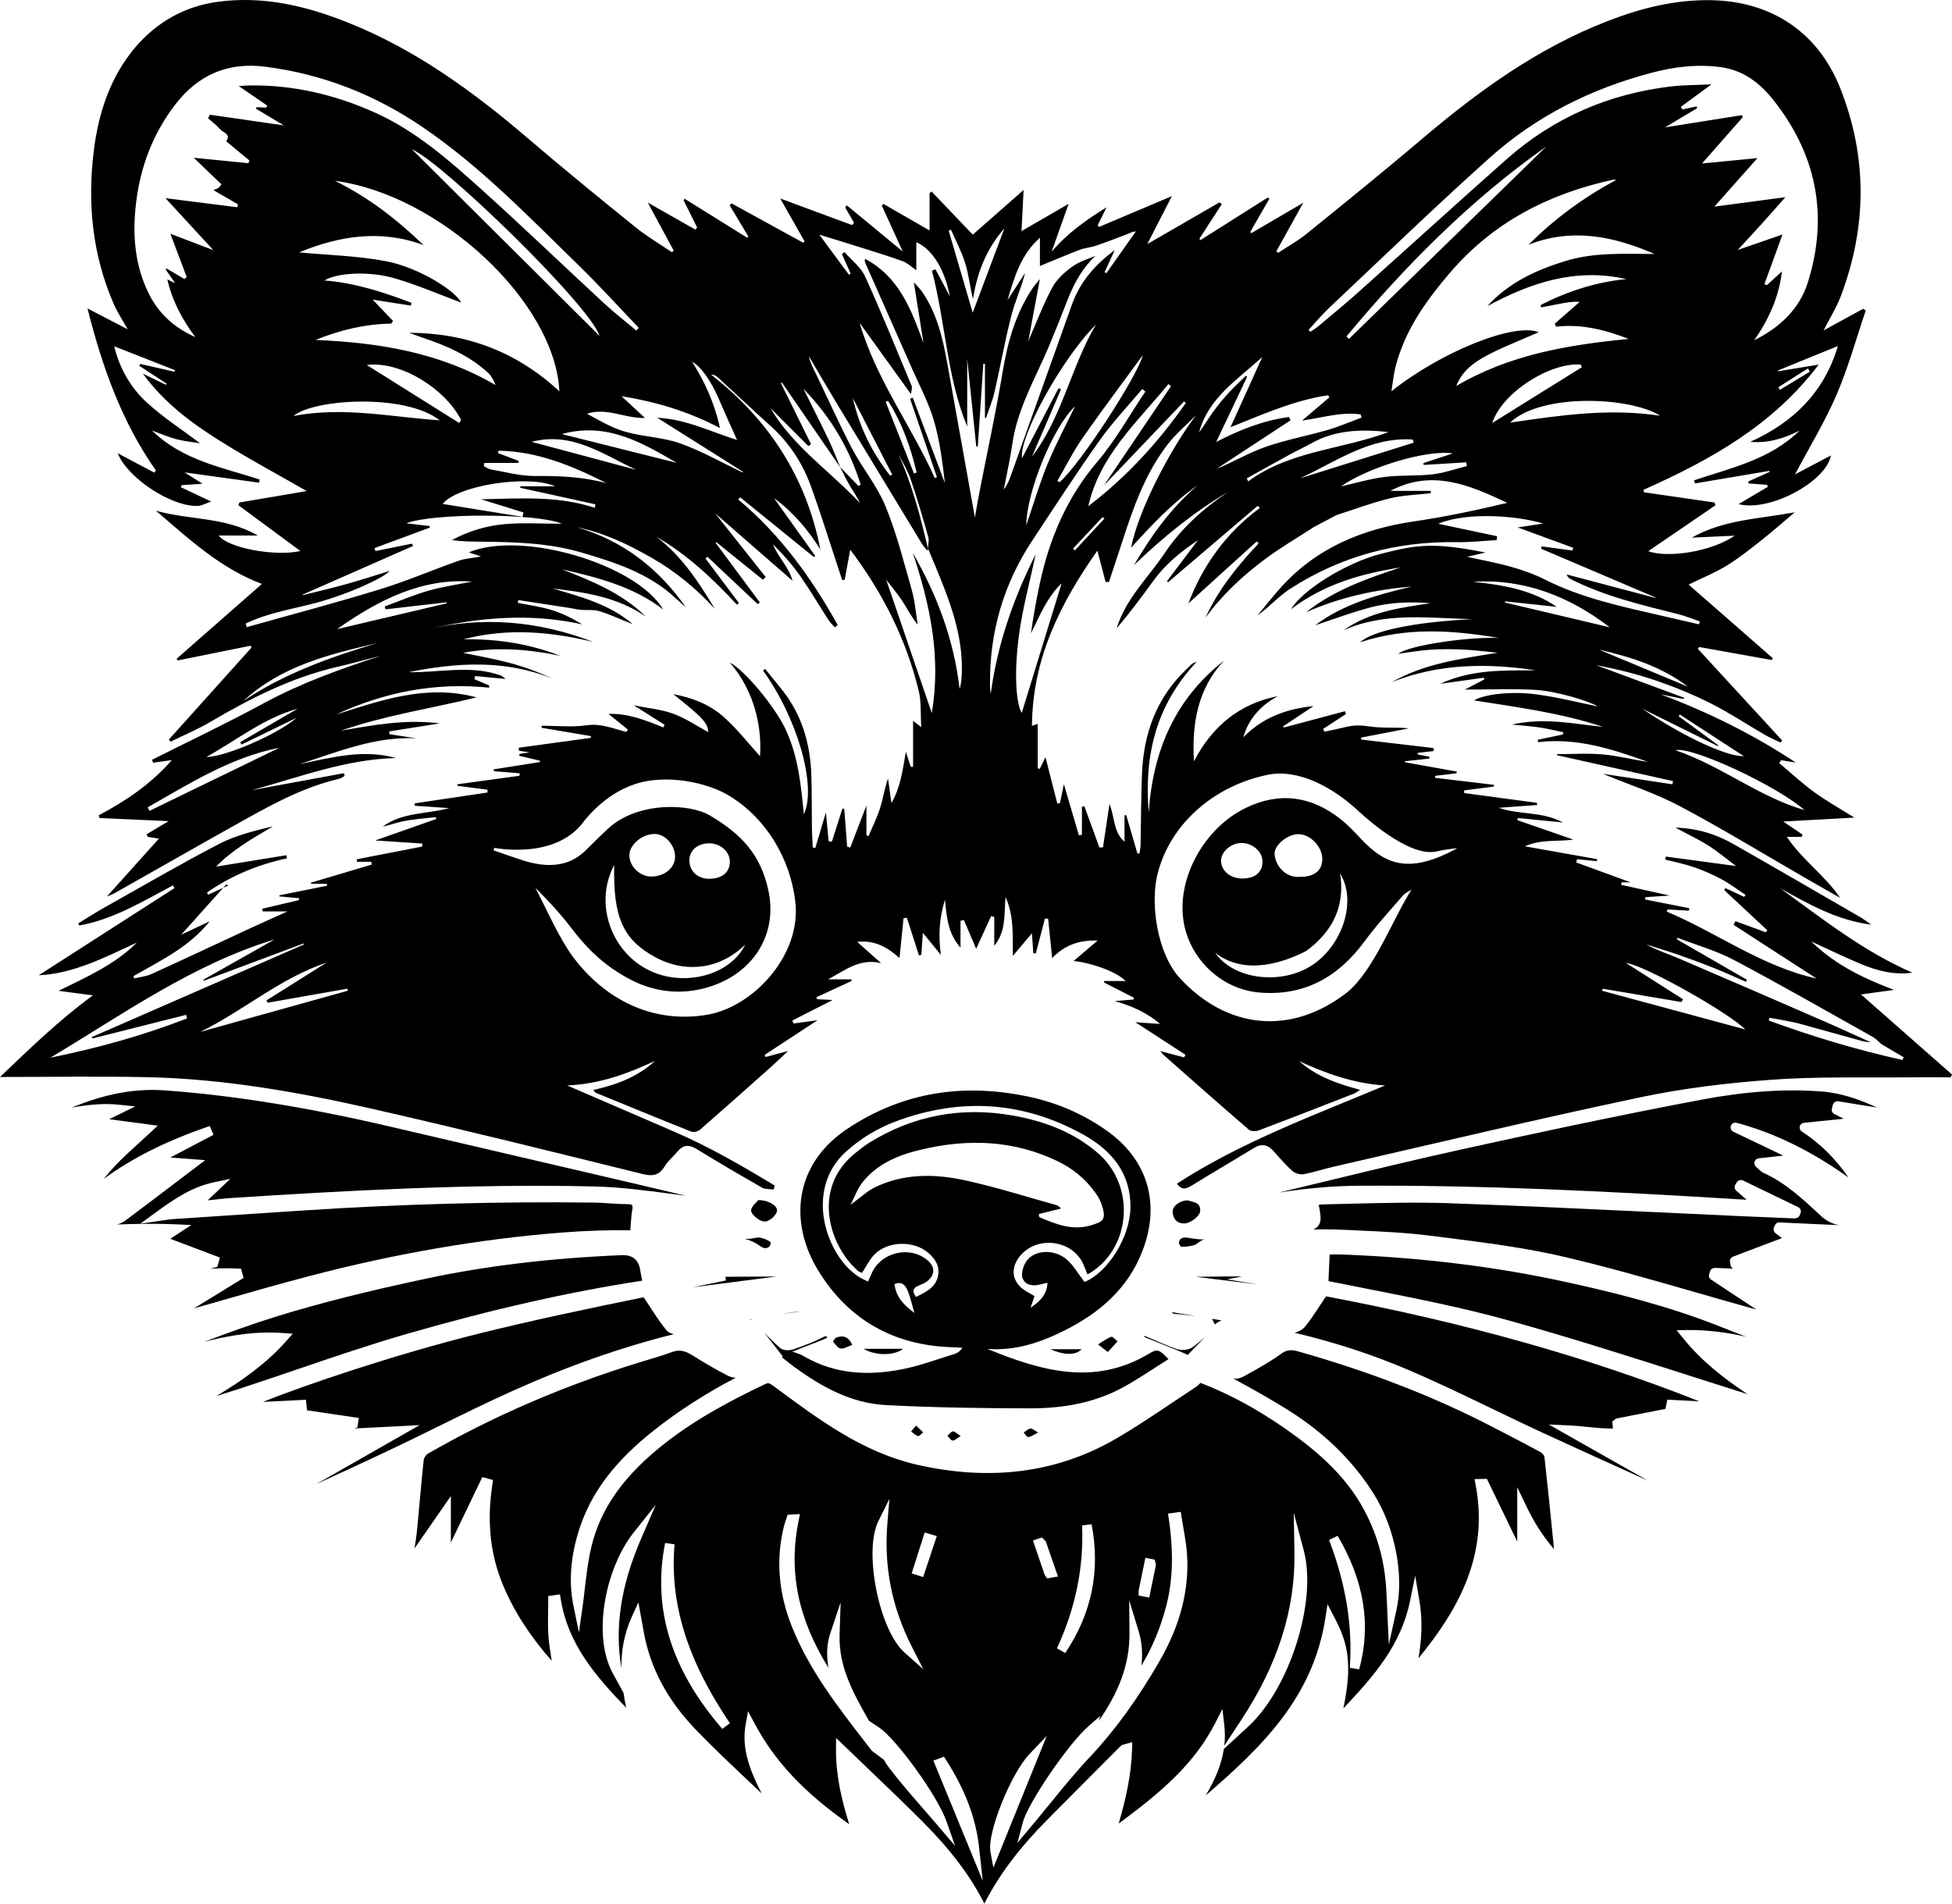 <?xml version="1.0" encoding="UTF-8"?> <svg xmlns="http://www.w3.org/2000/svg" id="_Слой_2" data-name="Слой 2" viewBox="0 0 466.28 454.84"><g id="_Слой_1-2" data-name="Слой 1"><g><path d="m313.52,126.13c-3.68,2.39-7.49,4.62-11.02,7.22-5.49,4.05-10.48,8.67-14.54,14.24,3.05-6.75,7.66-12.4,12.7-17.77-.16-.15-.32-.31-.47-.46-5.58,5.06-11.15,10.12-16.32,14.81,3.32-8.78,8.84-16.77,17.08-22.81l-.52-.51c-7.13,6.08-14.26,12.16-21.39,18.24-.1-.07-.2-.13-.31-.2,2.47-3.27,4.95-6.54,7.42-9.82-4.01,2.66-7.7,5.67-10.56,9.59-2.84,3.89-5.69,7.77-8.85,11.43,2.17-7.07,7.54-12.06,11.49-17.97,3.98-5.95,9.23-10.64,15.16-14.63-8.24,4.89-15.59,10.9-22.5,17.52,4.13-7.09,8.86-13.65,15.13-19.02-5.9,4.12-10.8,9.31-15.84,14.87,1.68-8.68,9.06-23.09,15.51-31.65-2.25,2.28-4.74,4.37-6.7,6.88-5.37,6.91-8.24,15.05-10.89,23.26-1.05,3.24-2.14,6.47-3.21,9.7h-.79c-.63-2.39-1.26-4.78-1.97-7.49-8.86,12.59-15.53,25.84-15.62,41.86.57-.19.9-.3,1.37-.46v10.6c.16.04.33.09.49.13.43-.88.86-1.76,1.37-2.78.96,3.76,1.89,7.42,2.82,11.07.21-.03.43-.05.64-.08.29-1.39.57-2.78.93-4.55,1.28,4.35,2.43,8.28,3.59,12.22l.72-.13v-6.67c.19-.05.38-.09.58-.14,1.2,3.28,2.39,6.55,3.59,9.83.29,0,.57,0,.86,0,.49-3.23.97-6.47,1.56-10.38,1.29,3.34.93,6.73,3.58,9.03v-6.32c.14-.01.28-.02.42-.03.89,3.05,1.78,6.09,2.66,9.14.17,0,.33.02.5.02.09-.66.24-1.32.26-1.98.12-5.7.11-11.4.34-17.09.38-9.47,3.37-17.91,10.32-24.66.54-.52,1.06-1.06,1.61-1.57.14-.13.35-.17,1.17-.53-9.91,10.49-12.61,22.66-11.49,36.04.96-14.57,6.17-27.01,17.94-36.26-6.27,6.78-7.66,15.02-7.14,24.02,4.31-8.28,10.77-13.75,20.07-15.57-4.03,2.17-6.95,5.26-8.29,9.84,4.59-4.68,10.23-6.81,16.78-7.45-2.56,1.71-4.93,3.28-7.3,4.86.08.08.16.16.24.24,4.86-1.29,9.71-2.58,14.57-3.88.08.22.16.44.24.67-1.82,1.19-3.65,2.38-5.47,3.57.11.22.21.44.32.65,1.75-.38,3.51-.72,5.25-1.15,1.84-.45,3.57-.42,5.51-.11,3.07.48,6.27.13,9.45.46-3.83.74-7.65,1.47-11.48,2.21.03.16.05.32.08.47,5.77.68,11.53,1.36,17.3,2.03-.01.24-.02.48-.04.72-1.26.14-2.51.29-3.77.43,0,.13,0,.26-.01.39.93.17,1.87.35,2.8.52,0,.15,0,.3,0,.45-1.95.21-3.89.42-5.84.63,0,.08,0,.17-.01.25,4.13.74,8.26,1.48,12.39,2.22-.02.14-.04.27-.06.41-1.71.21-3.41.41-5.12.62,0,.16,0,.32.01.47,4.68.56,9.36,1.12,14.05,1.67,0,.14-.02.28-.03.42-2.37.3-4.74.61-7.1.91,0,.21,0,.43.01.64,5.8.78,11.6,1.56,17.39,2.33.01.18.02.36.04.53-3.06.22-6.12.44-9.17.66,4.91,1.74,10.31.79,15.35,3.51-3.88-.38-7.34-.73-10.8-1.07l-.09.52c4.45,1.55,8.91,3.09,13.36,4.64-3.73.53-7.51-.17-11.6,1.6,6.16,1.1,11.72,2.09,17.28,3.07l-.04.48c-1.59-.16-3.18-.32-4.76-.47-.06.26-.13.52-.19.78,4.38,1.6,8.75,3.2,13,4.75h-2.16c-.04.2-.08.4-.12.59,3.69.82,7.38,1.64,11.59,2.57-2.3.15-4.04.26-5.78.38-.03.18-.07.37-.1.55,3.53.7,7.05,1.4,10.58,2.09-.03.2-.05.4-.08.59-1.71-.1-3.42-.19-5.13-.29-.06.17-.12.34-.17.52,11.95,5,22.52,13.03,35.79,15.99-6.82-4.41-13.33-8.62-19.83-12.83.15-.29.3-.59.45-.88,2.41.89,4.83,1.77,7.24,2.66.12-.16.24-.32.37-.48-3.43-3.2-6.86-6.41-10.3-9.61.09-.16.19-.31.28-.47,1.49.7,2.99,1.4,4.48,2.09l.34-.48c-1.89-1.24-3.7-2.62-5.68-3.69-2.1-1.13-4.31-2.11-6.57-2.9-2.25-.78-4.61-1.24-6.92-1.84.04-.24.07-.48.11-.72,5.5.74,11,1.48,16.77,2.26-2.19-1.64-4.28-3.41-6.57-4.87-2.37-1.5-4.93-2.7-7.91-4.31,5.4.17,9.84,1.63,13.96,3.98,10.14,5.78,20.23,11.65,30.34,17.49.69.4,1.31.9,2.5,1.72-8.44-1.1-15.01-4.97-21.69-8.65,10.09,7.3,19.87,15.07,31.48,20.11-4.29.63-8.32-.43-12.2-2.03-3.84-1.59-7.58-3.43-11.94-5.42,5.91,5.74,12.6,8.82,19.77,11.58-2.68.37-5.35.73-7.88,1.08,7.24,6.37,14.49,12.75,21.74,19.13-.11.23-.21.45-.32.68-3.41,0-6.83-.03-10.24,0-10.79.12-21.62-.22-32.37.56-10.59.77-21.22,2.03-31.6,4.22-24.46,5.16-48.78,10.98-73.16,16.56-2.41.55-4.76,1.36-7.18,1.8-.84.15-2.06-.2-2.7-.77-1.62-1.44-3.03-3.11-4.47-4.72-1.4-1.57-2.89-1.9-4.76-.75-4.92,3.02-9.9,5.92-14.81,8.95-1.31.81-2.39,1.18-3.53-.46,15.54-10.05,32.74-16.32,49.72-23.45-7.27-.43-13.98-2.78-20.51-5.8,4.1,3.62,9.06,5.38,14.54,6.84-.64.4-1.01.72-1.43.89-7.6,2.97-15.2,5.94-22.83,8.82-.67.25-1.84.23-2.32-.19-6.81-5.87-13.54-11.83-20.29-17.78-.22-.19-.4-.44-.88-.99,2.14.56,3.92,1.03,5.71,1.5.11-.21.22-.41.33-.62-3.84-2.49-7.67-4.98-11.98-7.78,2.12.15,3.82.27,5.93.41-3.36-2.83-6.91-4.35-10.85-5.46,1.49-.12,2.98-.25,4.47-.37l.15-.41c-2.4-1.22-4.79-2.45-7.19-3.67.01-.12.03-.23.04-.35h5.14c-2.26-2.29-8.37-4.39-12.43-4.77,1.8-1.53,3.59-3.07,5.72-4.89-4.33-.14-7.8,1.01-10.85,4.2-.36-3.47-.66-6.44-.96-9.41-.25-.02-.51-.04-.76-.06-.73,2.79-1.46,5.58-2.19,8.37-.2-.03-.39-.05-.59-.08-.09-1.36-.19-2.72-.33-4.76-1.72,2.05-3.14,3.73-4.56,5.42-.06-4.85.31-9.57-1.74-14.08-.38,3.97.22,8.13-2.7,11.64v-6.87c-.25-.07-.5-.14-.75-.21-1.14,2.49-2.28,4.98-3.57,7.8-1.07-2.52-2-4.69-2.93-6.86-.27.06-.54.11-.81.17v6.42c-3.02-3.39-3.34-7.4-3.71-11.46-1.35,4.28-1.63,8.6-.97,13.2-1.3-1.59-2.61-3.19-4.31-5.27-.15,2.18-.26,3.71-.37,5.23-.19.05-.37.11-.56.16-.96-2.99-1.93-5.98-2.89-8.98-.27.03-.53.05-.8.08-.31,3.03-.61,6.06-.96,9.52-2.99-2.68-6.06-4.32-10.1-3.85,1.99,1.78,3.84,3.43,5.69,5.07-5.05-1.23-8.67,1.73-12.62,3.87h5.52c.02.13.05.26.07.39-2.79,1.29-5.58,2.58-8.37,3.87l.05.49c1.21.06,2.42.12,3.79.19-3.37,1.72-6.5,3.31-9.63,4.9.09.24.18.48.27.72,1.73-.24,3.46-.48,5.76-.79-4.57,2.99-8.6,5.63-12.63,8.27.07.17.14.35.21.52,1.57-.42,3.14-.84,5.35-1.43-1.61,1.51-2.78,2.67-4,3.75-5.64,5.03-11.29,10.06-16.99,15.03-.49.42-1.53.71-2.08.49-7.64-3.04-15.25-6.17-22.86-9.3-.17-.07-.27-.31-.57-.66,5.49-1.24,10.56-3.09,14.72-6.94-6.48,3.01-13.1,5.52-20.97,5.85,8.94,3.87,17.24,7.46,25.54,11.04,8.39,3.61,16.25,8.17,24.03,12.88-.08.32-.16.63-.24.95-.93-.14-2.01-.02-2.77-.45-5.27-3.01-10.51-6.07-15.68-9.25-1.9-1.17-3.28-.92-4.63.74-.94,1.16-2.18,2.11-2.93,3.37-1.33,2.23-2.86,2.49-5.36,1.87-21.44-5.3-42.87-10.63-64.4-15.53-17.69-4.02-35.57-7.2-53.78-7.59-11.61-.25-23.23-.05-35.25-.05,7.08-6.76,14.04-13.54,22.19-19.5-2.9-.38-5.55-.73-8.2-1.08,6.66-3.31,13.37-6.21,18.68-11.52-7.64,3.53-15.14,7.43-23.43,7.8,10.67-6.85,21.54-13.84,32.42-20.82-.12-.22-.24-.44-.36-.66-7.18,3.83-14.19,8.1-22.33,9.59-.1-.17-.2-.34-.3-.5,2.04-1.24,4.05-2.55,6.14-3.72,9.13-5.13,18.19-10.42,27.48-15.25,3.98-2.07,8.46-3.16,12.92-4.23-4.86,2.89-9.73,5.62-13.59,9.63,5.62-.91,11.19-1.82,16.77-2.72.05.25.11.49.16.74-6.93,1.48-13.32,4.15-19.1,8.15.08.18.15.37.23.55,1.61-.73,3.21-1.47,4.82-2.2-.14-.1-.29-.2-.43-.3-3.46,3.85-6.91,7.71-10.82,12.07,2.65-1.25,4.74-2.25,6.84-3.24-4.86,6.15-11.72,9.38-18.22,13.11.06.18.13.37.19.55,1.37-.34,2.84-.47,4.1-1.04,7.9-3.59,15.74-7.29,23.61-10.94,2.84-1.32,5.71-2.58,8.89-4.02h-5.92c-.03-.22-.06-.43-.09-.65,2.92-.69,5.84-1.38,8.77-2.06,0-.15,0-.3,0-.45-1.56-.14-3.11-.29-4.67-.43-.01-.09-.03-.17-.04-.26,3.81-.77,7.62-1.53,11.42-2.3-.01-.15-.02-.3-.04-.45h-3.8c-.01-.09-.02-.18-.03-.27,4.84-1.44,9.67-2.88,14.51-4.32-.03-.22-.06-.45-.09-.67h-3.42c-.02-.2-.04-.4-.06-.6,5.22-1.01,10.43-2.03,15.65-3.04l.02-.72c-3.55-.23-7.1-.47-11.24-.74,5.15-1.81,9.85-3.47,14.55-5.12-.02-.15-.04-.29-.06-.44-1.4.14-2.81.25-4.2.43-1.41.18-2.83.34-4.21.67-1.43.34-2.83.86-4.28,1.14,4.72-3.49,10.55-2.92,15.87-4.41-2.74-.18-5.47-.37-8.21-.55-.02-.19-.04-.39-.06-.58,5.8-.86,11.6-1.73,17.4-2.59,0-.22.01-.44.02-.67-2.4-.31-4.8-.63-7.21-.94,0-.12.02-.24.02-.36,4.94-.68,9.87-1.35,14.81-2.03.02-.2.04-.4.06-.59-2.05-.17-4.09-.34-6.14-.51-.03-.14-.07-.29-.1-.43,3.68-.58,7.35-1.16,11.03-1.74l.06-.33c-1.65-.39-3.31-.79-4.96-1.18.02-.15.03-.3.05-.44.78-.11,1.55-.23,2.44-.36-.92-.15-1.75-.29-2.57-.42-.01-.23-.03-.46-.04-.7,5.72-.78,11.45-1.57,17.17-2.35.04-.14.08-.28.12-.42-3.94-.67-7.87-1.34-11.81-2,0-.16-.02-.33-.02-.49,3.6,0,7.27.4,10.8-.11,3.43-.5,6.33.82,9.43,1.58.13-.18.25-.37.38-.55-1.52-1.23-3.04-2.45-4.63-3.74,4.61-.17,8.86,1.48,13.08,3.23.11-.21.21-.42.32-.64-2.29-1.44-4.58-2.89-7.37-4.65,3.45.7,6.6.97,9.46,2.02,2.96,1.09,5.65,2.93,8.33,4.38-.03-2.09-1.33-3.51-8.35-9.06,4.41.79,8.6,2.41,11.94,5.34,3.32,2.92,6.06,6.49,8.78,9.48.43-5.76-.72-14.91-7.22-22.38,3.41,1.69,10.6,10.29,13.2,15.68,3.09,6.4,3.8,13.33,4.5,20.58,3.16-6.74-1.63-23.14-9.75-34.33.16-.14.33-.27.49-.41,1.97,2.5,4.14,4.87,5.86,7.53,3.46,5.35,4.95,11.37,5.18,17.69.15,4.19.08,8.4.14,12.59.02,1.62.13,3.24.21,4.86.21.03.41.06.62.09.8-2.7,1.6-5.4,2.51-8.46.25,2.56.46,4.71.67,6.87.25.04.51.07.76.11.84-2.63,1.68-5.26,2.52-7.89.15,0,.29,0,.44,0,.23,3.03.46,6.06.69,9.09.25.07.5.14.75.2,1.27-3.3,2.53-6.6,3.86-10.05v7.12c.17.07.34.13.5.2.93-2.21,2.03-4.37,2.74-6.64.73-2.31,1.08-4.73,1.91-7.13.27,1.96.55,3.92.82,5.88,2.18-3.8,2.71-7.96,3.44-12.25.39,1.2.79,2.39,1.18,3.59.18,0,.37,0,.55-.01v-11c.76.6,1.06.84,1.96,1.55-.21-3.28.03-6.15-.63-8.8-2.99-12.14-8.44-23.15-16.34-33.62-.5,2.7-.91,4.94-1.33,7.18-.2.02-.4.05-.6.07-.44-1.36-.88-2.72-1.33-4.07-2.03-6.11-3.93-12.26-6.12-18.31-2.01-5.57-5.19-10.42-9.64-14.42-4.28-3.86-8.47-7.82-12.72-11.72-.35-.32-.8-.53-1.5-.56,13.79,10.78,22.75,24.51,26.1,41.77-2.95-4.7-6.45-8.89-11.07-12.26,3.35,4.7,6.6,9.26,9.86,13.82-.12.08-.24.16-.36.24-5.86-4.75-11.72-9.5-17.57-14.25-.16.17-.31.34-.47.51,10.04,8.39,17.49,18.75,23.76,30-.23.19-.46.37-.69.56-.5-.58-1.08-1.1-1.49-1.73-2.24-3.46-4.32-7.01-6.67-10.39-1.94-2.77-4.18-5.33-6.63-7.73,1.2,3.05,3.75,5.32,4.69,8.71-6.19-5.39-12.14-10.58-18.48-16.1,4.24,5.35,8.15,10.28,12.06,15.21-.22.21-.45.43-.67.64-3.71-2.99-7.42-5.99-11.13-8.98-.05.06-.1.12-.15.17,3.52,4.75,7.04,9.5,10.56,14.25-.17.13-.34.26-.51.39-4.01-3.77-8.01-7.55-12.02-11.32-.15.15-.3.29-.45.44,2.65,3.53,5.3,7.06,7.96,10.59-.15.14-.3.28-.45.43-5.77-6.22-11.9-12-19.32-16.27,6.12,4.59,10.16,10.85,14.05,17.27-4.42-4.84-9.4-8.94-15.07-12.18-5.62-3.22-11.42-6.01-17.87-7.31,11.01,3.19,19.49,9.82,26.02,19.13-.85-.75-1.71-1.49-2.54-2.26-6.36-5.92-14.36-8.47-22.43-10.85-7.63-2.25-15.5-2.48-23.37-2.58-2.5-.03-4.99,0-7.53-.4,4.03-2.17,8.31-3.44,12.71-3.81,4.43-.37,8.92-.08,13.54-.08-5.77-2.52-30.66-2.61-37.18-.11,2.01.24,3.81.45,5.6.66,0,.12.02.25.03.37-4.4,1.63-8.8,3.26-13.2,4.89.07.24.13.48.2.72,2.92-.59,5.84-1.19,8.76-1.78.08.19.15.37.23.56-8.79,3.87-17.57,7.74-26.36,11.61,0,.05,0,.1-.01.15,3.46-.87,6.93-1.67,10.36-2.63,3.45-.96,6.85-2.07,10.46-3.17-1.93,2-10.55,5.68-16.92,7.44-5.86,1.62-11.98,2.46-17.51,5.14.08.29.16.58.25.86,10.63-3,21.32-5.82,31.87-9.06,6.35-1.95,12.48-4.59,18.75-6.81,1.49-.53,3.13-.61,5.35-1.01-1.36-.47-2.1-.72-2.91-1,12.58-5.27,39.9,2.72,46.44,13.67-7.18-5.53-15.68-7.66-24.26-9.63,7.23,2.8,14.38,5.72,20.1,11.32-6.71-4.66-14.44-5.81-22.26-6.72,6.74,1.98,13.56,3.75,19.18,8.56-2.75-1.1-5.33-2.31-8.01-3.14-1.39-.43-2.98-.19-4.47-.32-.89-.08-1.76-.31-2.64-.45-4.09-.63-8.19-1.26-12.28-1.88-.03.22-.07.44-.1.66,2.66.54,5.37.9,7.96,1.68,2.58.78,5.03,1.99,7.42,3.46-12.67-2.81-25.1-1.63-37.5,1.29,13.69-3.3,27.05-2.14,40.13,2.91-10.28-2.48-20.6-3.39-31.01-.62,7.95-.16,15.67,1.03,23.14,3.93-7.68-1.59-15.38-2.2-23.23-.71,3.71.78,7.37,1.41,10.95,2.36,3.51.93,6.94,2.19,10.32,3.77-11.28-4.53-22.74-3.83-34.26-1.51,7.33.15,14.74-1.79,21.96.78.43.15.78.54,1.21.84-2.5-.24-4.89-.47-7.29-.69l-.19.75c1.16.49,2.33.98,3.49,1.47.03.19.06.37.09.56-12.86-1.33-25.02,1.03-36.61,6.41,10.93-3.48,21.81-7.29,33.54-4.09-10.81,2.66-21.86,4.27-32.42,7.96,7.68-1.33,15.32-2.81,23.66-1.75-4.38.69-8.23,1.3-12.08,1.91l.06.68c2.15.33,4.29.65,6.44.98-9.91-.52-18.81,3.26-27.91,6.16,7.61-1.58,15.17-3.65,23.04-1.45-12.01.27-23.11,4.59-34.48,7.68,7.34-1.35,14.68-2.7,22.02-4.06.06.22.12.44.18.66-.43.23-.83.57-1.28.67-9.11,2.11-17.12,6.71-25.16,11.21-9.48,5.3-18.9,10.7-28.36,16.04-.74.42-1.56.7-2,.89,4.05-4.51,8.26-9.2,12.43-13.84-.71-.11-1.7-.26-2.68-.42-.08-.21-.17-.42-.25-.63,1.7-1.01,3.4-2.02,5.27-3.13-5.65-.25-11.08-.49-16.51-.74-.07-.22-.13-.44-.2-.65,6.37-3.38,12.31-7.32,17.47-13.19-1.86.26-3.16.44-4.46.62-.1-.23-.21-.45-.31-.68,8.92-4.49,17.96-8.77,26.73-13.53,8.93-4.84,18.38-8.21,28-11.35-3.5.9-6.99,1.86-10.51,2.68-10.85,2.53-20.63,7.46-30.14,13.07-3.07,1.81-6.39,3.2-9.59,4.78-.15-.16-.31-.32-.46-.48,6.58-7.33,13.17-14.66,19.75-21.98-.06-.15-.11-.31-.17-.46-5.8,1.17-11.61,2.34-17.41,3.51-.11-.12-.21-.25-.32-.37,6.73-5.9,13.46-11.81,20.4-17.9-9.87-3.68-17.46-10.76-25.33-17.5,7.97,2.29,16.63,1.43,24.34,5.94h-9.34c2.19,2.95,13.36,5.07,19.53,3.7-4.98-3.68-9.91-7.32-14.84-10.96.08-.21.17-.42.25-.63,5.37-.91,10.74-1.83,16.08-2.74-7.15-4.11-14.2-7.88-20.94-12.13-6.75-4.25-13.16-9.02-18.19-15.92,2.09,1.01,3.81,1.84,5.52,2.67l.15-.28c-2.19-1.43-4.38-2.85-6.56-4.28.09-.14.19-.29.28-.43,2.73.62,5.46,1.24,8.18,1.87.03-.13.06-.25.09-.38-4.76-1.87-9.53-3.75-14.51-5.71,1.31,5.36,3.96,9.94,7.87,13.51,3.82,3.48,8.21,6.33,12.64,9.66-1.94-.32-3.86-.49-5.7-.98-1.84-.48-3.61-1.27-5.79-2.07,7.37,7.19,16.84,8.81,25.73,11.71l-.13.76c-5.9-.81-11.81-1.63-17.82-2.46,1.23.78,2.51,1.58,4.3,2.71-2.05.14-3.5.24-4.96.34-.08.16-.15.33-.23.49,2.19,1.03,4.38,2.07,7.27,3.43-1.48.5-2.32,1.01-3.18,1.04-6.43.24-16.92-6.79-19.16-12.58,2.79,1.48,5.75,3.05,8.72,4.62.14-.16.27-.32.41-.48-8.16-11.63-12.82-24.72-16.35-38.74,3.28,1.7,6.27,3.25,9.6,4.99-1.24-2.23-2.44-4.04-3.3-5.99-5.12-11.71-6.35-24-4.81-36.55,1.11-9.04,3.84-17.58,9.82-24.72C37.39,5.34,43.96,1.54,51.96.44c10.79-1.48,20.98.91,30.95,4.87,16.26,6.45,30.13,16.55,43.29,27.82,8.42,7.21,17.02,14.22,25.64,21.19,2.71,2.19,5.76,3.97,8.66,5.93l.44-.36c-2-3.69-3.99-7.39-6.21-11.49,4.05,2.3,7.71,4.38,11.38,6.46.14-.17.28-.34.42-.51-1.08-2.16-2.16-4.33-3.24-6.49.08-.12.17-.24.25-.37,4.98,3.1,9.96,6.2,14.94,9.3.09-.1.18-.21.27-.31-1.49-2.48-2.98-4.95-4.46-7.43.16-.15.32-.29.49-.44,5.69,3.12,11.38,6.25,17.06,9.37.12-.1.24-.19.36-.29-1.92-3.38-3.84-6.76-5.83-10.27,5.79,2.15,11.48,4.26,17.18,6.36.15-.19.31-.37.46-.56-.71-1.22-1.41-2.43-2.12-3.65.14-.16.28-.33.42-.49,4.42,3.65,8.84,7.3,13.34,11.02-1.68-3.68-3.34-7.34-5.01-10.99.13-.13.27-.26.4-.38,3.64,2.09,7.28,4.18,11.01,6.33v-8.88l.47-.43c3.46,3.62,6.92,7.24,9.85,10.31,3.78-3.32,7.85-6.9,12.14-10.67-.16,3.19-.33,6.33-.5,9.83,3.73-2.16,7.3-4.23,11.26-6.52-1.44,4.06-2.76,7.76-4.07,11.47,3.71-4.44,8.3-7.64,13.12-10.64-.7,1.43-1.4,2.86-2.11,4.29.11.13.22.27.32.4,5.6-2.37,11.19-4.73,17.4-7.36-2.06,4.02-3.85,7.51-5.87,11.45,6.06-3.5,11.66-6.73,17.25-9.96.18.14.37.28.55.42-1.78,2.75-3.56,5.5-5.35,8.25.07.12.14.25.21.37,5.37-3.4,10.74-6.79,16.11-10.19.13.09.27.18.4.27-1.52,2.64-3.05,5.29-4.57,7.93.07.11.14.21.22.32,3.94-2.3,7.88-4.61,12.43-7.27-2.36,4.25-4.38,7.9-6.41,11.56.13.14.25.27.38.41,2.27-1.5,4.68-2.82,6.78-4.52,9.32-7.54,18.64-15.08,27.78-22.84,13.45-11.41,27.62-21.63,44.21-28.04,7.88-3.05,15.96-5.1,24.51-4.98,14.5.2,25.72,7.6,31.05,21.1,6.5,16.46,6.35,33.06.12,49.58-1.04,2.76-2.65,5.31-4.13,8.23,3.24-1.78,6.34-3.47,9.43-5.16.22.13.44.25.65.38-2.29,6.74-4.18,13.65-6.98,20.16-2.79,6.48-6.5,12.55-9.92,19.01,2.83-1.49,5.77-3.04,8.57-4.52-1.06,6.11-14.41,13.54-22.04,11.63,2.52-1.5,4.74-2.82,6.97-4.14-.05-.16-.1-.32-.15-.48-1.48-.11-2.97-.21-4.45-.32-.02-.16-.05-.31-.07-.47,1.7-.77,3.41-1.53,5.11-2.3-.03-.08-.07-.16-.1-.23-5.92,1-11.83,1.99-17.75,2.99-.06-.25-.13-.5-.19-.75,8.86-2.97,18.19-4.97,25.19-11.88-3.67,1.88-7.51,3.06-11.79,2.7,10.3-4.63,17.67-11.86,20.95-22.9-4.77,1.95-9.54,3.89-14.3,5.83-.02.07-.03.14-.05.21,3.13-.51,6.25-1.02,9.75-1.59-10.93,14.5-25.94,22.81-41.83,29.9.02.2.04.39.07.59,5.63.82,11.25,1.63,16.88,2.45.07.22.14.45.21.67-5.41,3.7-10.82,7.4-16.03,10.95,4.69,1.73,15.17.1,20.64-3.7-3.75.17-7,.32-10.25.47,7.62-4.31,16.18-4.49,24.58-6.05-2.56,2.16-5.06,4.4-7.69,6.47-2.76,2.18-5.52,4.41-8.51,6.24-2.91,1.78-6.12,3.07-9.14,4.55,6.67,5.84,13.39,11.71,20.11,17.59-.07.15-.15.29-.22.44-5.78-1.04-11.57-2.07-17.35-3.11l-.34.42c6.71,7.3,13.42,14.6,20.13,21.89-.12.17-.24.35-.36.52-1.21-.59-2.46-1.1-3.62-1.77-4.33-2.51-8.52-5.29-12.98-7.55-4.11-2.08-8.41-3.85-12.77-5.36-4.78-1.66-9.72-2.87-14.75-3.84,7.02,2.6,14.05,5.21,21.07,7.81-.03.1-.06.2-.08.31-1.84-.38-3.67-.75-5.51-1.13,11.37,4.28,22.15,9.6,32.3,16.32-1.18-.19-2.36-.39-3.53-.58-.15.23-.3.47-.45.7,2.76,2.31,5.41,4.78,8.31,6.9,2.88,2.1,6.02,3.85,9.64,6.12-5.93.33-11.37.63-17,.94,1.56,1.05,3.09,2.09,4.62,3.12-.07.18-.14.36-.2.54h-3.55c3.81,5.68,9.18,9.27,12.72,14.57-2.55-1.45-5.1-2.89-7.63-4.35-10.18-5.87-20.23-12.01-30.6-17.53-5.77-3.07-12.08-5.12-18.43-7.75,5.66.85,11.14,1.68,16.61,2.5.05-.25.09-.51.14-.76-9.22-2.06-18.45-4.12-27.67-6.18-.03-.09-.07-.17-.1-.26,3.68,0,7.39-.26,11.04.07,3.61.33,7.16,1.25,10.77,1.79-8.48-3.05-17-5.85-26.3-4.72,0-.2-.01-.39-.02-.59,1.99-.41,3.97-.83,5.96-1.24.04-.18.08-.36.12-.54-1.87-.39-3.73-.86-5.62-1.14-1.99-.3-4-.43-6.65-.7,7.73-1.74,14.71-.17,21.74.56-10.07-3.37-20.54-4.69-30.8-6.34,2.38-1.41,8.66-2.28,15-1.42,5.15.7,10.22,1.99,14.56,2.87-2.02-1.25-9.88-3.7-15.13-3.97-5.55-.28-11.14-.06-16.62-.06,1.36-.71,2.99-1.56,4.62-2.41-.02-.14-.05-.28-.07-.42-3.33.46-6.65.92-10.42,1.45,7.55-3.52,15.2-3.16,22.79-3.23-11.65-1.74-23.14-1.62-34.32,2.81,7.66-4.38,16.17-5.52,25.21-7-3.07-.3-5.57-.64-8.09-.75-2.62-.12-5.25-.15-7.86.02-2.6.17-5.17.64-7.76.97,2.54-2.01,16.63-4.09,24.07-3.76-11.08-1.89-22.13-2.65-33.21,1.03,2.83-2.65,12.41-4.81,26.85-5.54-10.33-.21-20.78-1.78-30.74,2.63,6.24-4.4,13.49-5.37,20.75-6.43-4.79-.4-9.59-.23-14.22.96-4.67,1.21-9.2,2.95-13.35,4.31,6.55-4.99,14.74-7.29,23.09-9.26-8.74.73-17.21,2.56-25.29,6.16,6.72-5.32,14.63-8.1,22.63-10.72-9.29,1.45-18.19,3.92-26.22,9.98,2.73-4.57,13.19-11.12,21.51-13.24,8.7-2.22,12.56-2.76,24.96-.3-1.38.32-2.75.64-4.38,1.02,3.7.83,7.14,1.44,10.49,2.39,2.72.77,5.45,1.72,7.96,2.99,9.06,4.59,18.9,6.6,28.67,8.85,2.75.63,5.5,1.27,8.25,1.9.07-.23.14-.46.21-.69-1.78-.6-3.52-1.33-5.33-1.78-8.72-2.17-17.46-4.26-25.56-8.35-.37-.19-.71-.44-.91-1.09,7.08,1.87,14.15,3.74,21.23,5.61,0-.04,0-.07-.01-.11-9.12-3.89-18.24-7.77-27.36-11.66l.17-.55c2.44.33,4.89.66,7.33.99.06-.22.13-.43.19-.65-4.23-1.55-8.45-3.11-13.26-4.87,2.35-.36,4.2-.64,6.09-.93-5.92-1.8-17.9-2.9-25.09.05,4.88,1.03,9.48,2.01,14.08,2.98-.03.31-.06.62-.1.93-3.2.18-6.41.55-9.61.49-14.33-.23-27.6,3.36-39.64,11.09-2.79,1.79-5.07,4.39-7.88,6.42,1.75-2.12,3.44-4.28,5.26-6.34,8.57-9.69,19.65-14.32,32.23-16.15,7.44-1.08,14.81-2.66,22.17-4.41-9.02-4.26-18-8.13-27.94-2.86h9.65c0,.18.02.37.02.55-3.27.39-6.62.46-9.8,1.24-4.32,1.05-8.51,2.64-12.75,4-1.92,1.02-3.84,2.03-5.76,3.05Zm-112.82-14.51c-4.64-6.74-9.28-13.48-13.92-20.22-.08.05-.16.1-.24.15,2.4,4.86,4.8,9.72,7.2,14.57-.22.15-.43.3-.65.45-2.99-3-5.98-6-9.05-9.08,5.43,9.27,14.3,15.11,21.37,22.7-.62-1.44-1.54-2.67-2.31-3.98-.89-1.51-1.64-3.1-2.44-4.65,1.47,1.52,2.95,3.04,4.42,4.56.17-.12.34-.24.51-.36-2.7-8.55-7.11-16.11-13.67-22.88,2.14,4.33,4.15,8.27,6.05,12.27,1.01,2.11,1.83,4.31,2.74,6.47Zm248.8,137.92c-.71-.61-1.35-1.35-2.15-1.8-11.03-6.18-22-12.48-33.18-18.39-4.24-2.24-8.96-3.56-13.46-5.3-.05.12-.1.25-.15.37,5.58,3.22,11.17,6.45,16.75,9.67-.09.16-.18.32-.26.48-2.59-1.12-5.16-2.3-7.77-3.35-2.71-1.08-5.45-2.09-8.21-3.05-2.59-.9-5.22-1.69-7.83-2.53,2.52,1.4,5.22,2.25,7.81,3.36,11.48,4.92,22.94,9.89,34.39,14.88,3.84,1.67,7.63,3.43,11.45,5.14-.66-.09-1.35-.09-1.99-.27-4.97-1.36-9.92-2.77-14.88-4.13-1.22-.34-2.48-.56-3.72-.81-1.22-.24-2.44-.44-3.66-.66-.04.23-.07.45-.11.68,10.44,3.84,21.07,7,31.92,9.43.1-.22.2-.44.3-.66-1.74-1.02-3.48-2.05-5.23-3.07Zm-227.85-118.56c.05-.89.33-1.84.1-2.65-1.33-4.66-2.68-9.32-4.24-13.9-.71-2.08-1.93-3.99-2.92-5.98,3.25,7.26,5.28,14.86,7.05,22.54,0,.18,0,.35-.01.53-.07-.02-.17-.01-.21-.06-.42-.52-.88-1.02-1.22-1.58-6.83-11.24-13.66-22.49-20.47-33.75-2.21-3.65-4.34-7.35-6.51-11.03.3,1.6,1.07,2.94,1.74,4.33,2.86,5.91,5.52,11.93,8.57,17.74,2.47,4.69,5.99,8.89,7.98,13.74,2.65,6.46,4.37,13.32,6.29,20.07.76,2.68.97,5.51,1.42,8.28-1.48-1.81-2.46-3.8-3.66-5.64-1.17-1.79-2.58-3.42-3.87-5.11,3.62,10.59,7.2,21.07,10.89,31.85,2.27-13.39-.41-25.9-4.54-38.27,5.83,10.13,9.85,20.85,11.19,32.54.36-1.21.46-2.37.51-3.53.39-9.26-2.89-17.63-6.35-25.95-.58-1.39-1.16-2.77-1.74-4.17Zm197.39-49.69c6.01-3,10.77-7.36,12.79-13.77,5.06-16.06,2.06-30.81-8.43-43.89-3.05-3.8-6.98-6.81-12.14-7.55-5.74-.83-11.39-.12-16.91,1.35-14.34,3.81-27.4,10.32-38.45,20.22-13,11.64-25.55,23.79-38.25,35.76-1.8,1.69-3.39,3.6-5.07,5.41.15.15.29.3.44.45.65-.45,1.35-.86,1.95-1.37,3.15-2.65,6.34-5.27,9.41-8.01,11.84-10.59,23.58-21.28,35.46-31.81,11.27-9.99,24.51-15.7,39.44-17.44,3.04-.35,6.13-.32,9.56-.49-2.77,2.03-5.07,3.71-7.36,5.39.14.21.28.41.41.62,1.13-.25,2.26-.49,3.4-.74.04.14.08.28.12.42-2.41,1.44-4.83,2.89-7.67,4.59,6.56-1.04,12.48-1.98,18.39-2.92.04.18.09.35.13.53-3.07,3.49-6.14,6.98-9.69,11.02,4.83-.47,8.97-.87,13.23-1.28-3.51,3.96-6.82,7.69-10.28,11.59,5.53-.74,11.21-1.49,16.96-2.26-1.91,2.16-3.77,4.28-5.66,6.38-1.86,2.06-3.76,4.09-5.73,6.23,3.63-1.25,7.25-2.5,10.7-3.69-1.44,3.97-2.88,7.91-4.32,11.86.2.08.39.16.59.24,1.2-1.1,2.4-2.19,3.6-3.29-.74,6.22-3.19,11.51-6.62,16.45Zm-267.05-2.29l.58-.7c-4.76-4.96-9.39-10.07-14.31-14.87-11.85-11.55-23.33-23.5-37.1-32.92-11.47-7.85-23.96-12.79-37.77-14.57-9.07-1.17-16.17,2.02-21.6,9.13-5.3,6.94-8.29,14.86-9.3,23.52-.87,7.42-.34,14.67,3.02,21.5,2.39,4.87,6.19,8.24,11.14,10.45-3.04-4.12-5.46-8.49-6.68-13.78.68.32,1.08.51,1.88.89-.95-1.36-1.63-2.33-2.31-3.31.09-.06.19-.11.28-.17,1.41.83,2.81,1.66,4.22,2.48.19-.15.37-.31.56-.46-1.27-3.37-2.54-6.74-3.9-10.34,3.2,1.22,6.46,2.46,10.26,3.91-4.14-4.49-7.81-8.49-11.42-12.41,5.82.73,11.49,1.44,17.15,2.16.06-.23.11-.45.17-.68-1.93-1.11-3.85-2.23-5.87-3.4.46-.19.82-.34,1.18-.5.25-.29.49-.58.74-.87-2.38-2.29-4.76-4.57-6.63-6.37,3.81.38,8.44.84,13.06,1.3.08-.22.15-.44.23-.66-1.88-1.55-3.75-3.1-5.55-4.58,1.27-1.71-.74-2.06-1.42-2.85-.85-.98-1.93-1.77-2.9-2.64.15-.29.29-.58.44-.86,5.78.84,11.55,1.68,17.66,2.56-2.37-1.42-4.53-2.71-6.68-4.01.07-.12.13-.24.2-.36.76.04,1.51.08,2.27.13.08-.17.16-.34.24-.5-2.12-1.45-4.23-2.9-6.8-4.66,1.26-.08,1.85-.14,2.44-.15,10.52-.16,20.49,2.18,30.06,6.47,9.87,4.43,17.86,11.51,25.75,18.62,9.79,8.83,19.3,17.98,28.98,26.93,2.49,2.3,5.18,4.39,7.78,6.58Zm-58.1-2.3c-.15.21-.3.41-.45.62-6.28.09-12.26,1.55-18.06,3.9,15.07.63,29.64,2.97,42.99,10.78-.46-1.24-1.04-2.25-1.86-3-4.47-4.07-9.88-6.44-15.54-8.31-1.09-.36-2.15-.79-3.22-1.18,13.61.04,25.56,4.44,35.87,13.98-1.01-21.34-28.61-47-53.62-50.29,7.95,3.89,14.82,9.24,21.19,15.36-10.37-3.85-20.26-2.15-29.75,1.74,6.85.65,13.97.8,20.87,2.13,7.88,1.53,16.63,7.16,17.82,9.85-4.95-1.84-10.23-4.11-15.69-5.74-6.24-1.86-13.96-1.37-16.93.47,7.26.57,14.07,2.77,20.78,5.34-.04.22-.09.44-.13.66-2.95-.46-5.91-.92-9.13-1.42,1.78,1.86,3.32,3.49,4.87,5.11Zm292.21-33.74c-.29,0-.6-.05-.88,0-15.36,3.36-28.67,10.21-39.01,22.38-5.64,6.63-10.6,13.59-12.82,22.15-.47,1.8-.64,3.67-1.02,6,11.98-9.54,29.47-16.49,35.19-14.11-3.75,1.64-7.49,3.11-11.08,4.88-3.58,1.77-7.03,3.84-8.62,7.97,12.73-7.52,26.81-9.86,41.2-11.25-5.59-2.17-11.26-3.63-17.35-2.93-.1-.24-.21-.48-.31-.72,1.98-1.74,3.97-3.48,5.95-5.22-1.86-.11-3.39.2-4.91.5-1.44.28-2.89.56-4.33.84-.03-.19-.06-.39-.09-.58,6.43-3.28,13.2-5.48,20.45-6.19-12.01-2.73-22.78.82-33.18,6.46,5.04-5.58,11.53-8.57,18.51-10.74,7-2.18,14.23-1.73,21.42-1.72-9.77-4.24-19.67-6.31-30.08-2.21,6.22-6.24,13.18-11.31,20.97-15.52Zm-124.36,18.13c-2.82,2.51-5.06,6.26-6.68,10.43-1.39,3.55-2.78,7.11-4.25,10.63-3.26,7.85-7.74,15.23-8.98,23.86-.53,3.67-1.36,7.3-2.05,10.95.84-1.07,1.29-2.24,1.71-3.41,4.85-13.59,9.69-27.18,14.56-40.77,1.9-5.29,5.33-9.4,10.23-13.02-.95,2.07-1.68,3.67-2.42,5.27.14.07.28.15.43.22,2.34-3.31,4.68-6.62,7.02-9.93-.74-.04-1.14.27-1.6.45-2.61,1-5.22,2.01-7.87,2.92-1.27.44-2.66.52-3.9.99-3.1,1.18-6.15,2.49-9.53,3.87v-6.75c-4.65,4.16-6.11,9.46-7.75,14.92,1.48-2.3,2.85-4.41,4.21-6.52-.9,3.59-2.43,6.84-3.3,10.26-1.54,6.01-2.61,12.14-4,18.19-.49,2.14-1.36,4.19-2.05,6.28-.08-.05-.16-.09-.24-.14v-12.86c-.13,0-.26-.01-.39-.02-.44,6.58-.88,13.17-1.32,19.75h-.37c-.7-6.81-1.4-13.6-2.16-20.95v16.19c-4.84-11.67-5.17-24.76-8.42-37.23l.84-.32c1.06,1.99,2.12,3.98,3.43,6.43-1.16-6.1-3.97-11.14-8.01-12.92v6.7c-1.22-.84-2.11-1.74-3.18-2.13-3.14-1.15-6.34-2.12-9.53-3.13-3.57-1.13-7.16-2.22-10.46-3.24,2.19,2.96,4.63,6.26,7.07,9.56.14-.08.29-.16.43-.24-.7-1.56-1.41-3.12-2.11-4.68.22-.15.43-.31.65-.46,1.67,1.93,3.9,3.6,4.91,5.83,3.93,8.64,7.49,17.45,11.14,26.21.15.37-.08.9-.19,1.88-4.29-5.95-8.26-11.46-12.26-17.01,3.89,13.44,12.33,24.54,17.94,37.05.17-.07.35-.13.52-.2-2.14-6.25-4.28-12.5-6.42-18.75.22-.08.43-.15.65-.23,2.56,6.81,5.12,13.62,7.68,20.42-.6-5.06-1.22-10.15-2.65-15-1.25-4.26-3.39-8.26-5.19-12.34-3.73-8.49-7.51-16.95-11.25-25.44-.09-.21-.01-.49-.01-.84,8.25,4.39,11.09,12.27,13.99,20.19-.75-4.69-1.49-9.38-2.32-14.59.9,1.03,1.54,1.64,2.03,2.36,3.5,5.14,4.88,11.03,5.96,17.02,2.2,12.22,4.38,24.44,6.6,36.82.38-2.13.71-4.1,1.09-6.06,1.86-9.55,3.93-19.07,5.53-28.67,1.2-7.19,3.1-14.01,7.21-20.1.4-.59.89-1.11,1.69-2.11-1.03,5.56-1.96,10.5-2.76,14.81,1.71-3.91,3.41-8.43,5.65-12.67,1.07-2.02,2.96-3.78,4.86-5.13,1.82-1.3,4.12-1.94,5.6-2.59ZM127.9,212.09c2.72,5.34,5.73,12.15,8.93,16.47,7.65,10.3,19.21,16.15,32.28,13.85,10.72-1.88,22.43-14.12,20.86-27.09-1.24-10.29-6.99-19.79-15.62-25.1-5.83-3.59-15.37-5.08-22.03-3.08-5.1,1.53-9.23,4.78-12.55,8.7-6.32,9.26-19.91,7.04-21.7,6.74-.05.2-.11.4-.16.6,2.3.78,4.59,1.6,6.9,2.35,5.55,1.79,10.85,1.75,14.97-2.24,1.83-1.77,3.67-3.65,5.54-5.37,7.02-6.45,19.37-5.97,24.2-3.12,7.67,4.53,12.27,9.45,14.07,18.16,2.1,10.19-3.45,19.05-13.26,22.52-6.55,2.32-13.39,1.83-19.57-1.36-6.13-3.17-10.31-7.16-14.36-12.48-2.49-3.29-5.02-5.97-8.5-9.54Zm209.28.45c-.71.47-1.56.82-2.09,1.44-3.12,3.62-6.36,7.15-9.18,10.99-6.25,8.48-14.34,13.04-25.02,12.17-9.26-.75-16.97-8.24-18.23-17.42-1.42-10.27,5.17-22.01,14.98-26.72,8.15-3.92,15.71-2.76,22.67,2.77,1.75,1.39,3.29,3.05,4.83,4.69,6.24,6.64,12.01,8.15,23.01,2.19-1.69.17-3.37.4-5.03.78-6.75,1.53-17.9-8.98-18.89-9.9-5.53-5.1-13.81-9.95-21.38-8.42-12.55,2.54-23.2,11.46-26.31,23.55-1.91,7.41.01,19.3,5.29,25.03,11.19,12.15,26.56,13.91,40.03,3.35,6.44-5.36,10.88-17.6,15.32-24.5Zm-63.59-118.99c-.24-.2-.49-.4-.73-.61-3.4,4.05-7.08,7.9-10.13,12.2-5.59,7.87-10.84,15.98-16.16,24.03-6.88,10.41-10.2,21.9-10.09,34.37,0,.78.11,1.55.17,2.33,1.56-11.85,5.41-22.84,10.75-33.46-1.37,6.48-3.1,12.76-3.97,19.16-1.29,9.52-.68,16.62.64,18.75,3.12-10.14,6.32-20.53,9.53-30.97-3.48,3.35-5.24,7.73-7.33,11.97.57-4.1,1.29-8.14,2.16-12.16,2.33-10.67,6.48-20.39,13.71-28.86,4.36-5.12,7.67-11.14,11.46-16.76ZM22.11,248.12c-.08-.11-.15-.21-.23-.32,16.9-7.38,33.8-14.76,50.7-22.14-.02-.08-.05-.16-.07-.24-7.94,2.97-15.88,5.94-23.82,8.9-.04-.08-.08-.16-.11-.25,5.67-3.21,11.34-6.41,17.01-9.62-19.67,5.99-36.19,17.88-53.55,28.25,11.19-2.26,22.09-5.29,32.65-9.38-.08-.28-.16-.57-.24-.85-7.45,1.88-14.9,3.75-22.35,5.63ZM293.95,102.04c2.58-5.7,4.95-10.95,7.57-16.73-6.14,5.57-12.91,9.85-15.09,18,1.19-1.59,2.2-3.32,3.37-4.93,1.14-1.57,2.38-3.09,3.69-4.52,1.31-1.43,2.76-2.74,4.14-4.09.09.08.19.17.28.25-2.48,5.23-4.97,10.45-7.4,15.58,5.45-2.82,11.2-5.16,17.42-5.97.11.26.23.52.34.79-5.89,3.87-11.77,7.73-17.66,11.6,4.01-1.65,7.71-3.86,11.7-5.25,4.85-1.7,9.96-2.63,14.9-4.07,2.73-.79,5.36-1.94,8.04-2.93-.07-.25-.15-.5-.22-.75-4.71-.69-9.19.81-14,1.46,2.17-1.85,4.34-3.69,6.52-5.54-.1-.17-.2-.34-.3-.51-8.01,1.19-15.37,4.46-23.29,7.63Zm-116.54,10.82s.05-.09.08-.13c-6.83-4.31-13.66-8.61-20.49-12.92,6.93.32,13.04,3.45,19.06,5.31-1.43-3.22-2.95-6.52-4.38-9.85-1.79-4.18-4.23-7.72-6.34-8.81,3.04,4.83,5.31,9.77,6.65,15.81-7.72-4.05-15.44-6.31-23.53-7.61,1.87,1.73,3.73,3.46,5.6,5.2-4.83.15-9.06-2.58-13.86-1.02,2.98,1.64,5.97,3.39,9.18,4.31,4.29,1.22,8.94,1.31,13.11,2.79,5.14,1.83,9.96,4.59,14.91,6.94Zm144.23-32.49c.19.21.38.41.57.62,15.72-15.33,31.44-30.66,47.16-45.98-18.14,12.79-33.6,28.39-47.73,45.36ZM98.39,35.67c14.64,14.56,29.74,29.58,44.84,44.59-2.48-7.45-37.47-41.43-44.84-44.59Zm34.2,80.51c-6.52-2.87-23.4-.19-26.85,4.22,6.52,1.05,12.8,2.07,19.07,3.08.08-.35.16-.69.23-1.04-3.21-1-6.43-2-10.11-3.15,9.46-.2,18.42-.87,27.15,2.04.05-.28.09-.56.14-.84-5.99-1.32-11.98-2.63-17.96-3.95.02-.12.03-.24.05-.36h8.28Zm147.12-23.93c-.2-.16-.4-.33-.6-.49-7.4,9.05-16.41,17.05-19.15,29.18,9.15-6.96,16.75-15.3,23.29-24.64-.14-.13-.27-.26-.41-.39-6.89,7.22-13.78,14.45-19.11,20.04,4.49-6.66,10.24-15.17,15.99-23.69Zm-33.21,16.87c7.28-9.53,9.31-21.46,15.29-31.57-8.33,8.36-18.46,26.99-17.65,31.91,2.87-5.51,5.8-11.12,8.72-16.72.19.1.39.2.58.29-2.31,5.36-4.63,10.73-6.94,16.09Zm170.38,136.82c-3.96-4.01-24.03-15.35-28.49-15.87,4.55,2.89,9.09,5.78,13.63,8.67l-.37.67c-6.28-1.06-12.55-2.13-18.83-3.19l-.07.51c11.58,3.13,23.15,6.25,34.12,9.22Zm-106.32-36.44c3.36,0,5.24-1.47,5.3-4.15.08-3-2.87-6.09-5.77-6.05-2.62.03-5.83,2.71-5.63,4.87.23,2.59,2.52,5.62,6.1,5.33ZM115.71,110.61c-.05.25-.1.5-.15.75.56.27,1.1.7,1.69.8,3.52.6,7.05,1.6,10.57,1.57,5.78-.06,11.45.18,17.06,1.71-8.14-4.13-16.46-7.6-25.75-7.76-.07.18-.14.37-.2.55,1.65.63,3.31,1.26,4.96,1.89-.02.16-.03.32-.05.48h-8.12Zm-32.66,126.1l-.04-.5c-6.36,1.12-12.71,2.24-19.07,3.36l-.31-.54c4.8-3.02,9.6-6.04,14.4-9.06-11.19,3.77-20.06,11.65-30.21,16.57,11.58-3.23,23.4-6.53,35.23-9.83Zm72.5-27.29c3.22,0,5.74-2.11,5.71-4.79-.03-2.72-2.33-5.31-4.77-5.38-2.98-.08-6.11,2.49-6.15,5.05-.04,2.64,2.47,5.12,5.2,5.12Zm241.02-110.09c-7.05-4.51-28.36-5.5-35.85,1.64,11.95-1.74,23.52-3.49,35.85-1.64Zm-49.5,9c-6.56-.97-20.59,3.51-26.77,7.89,3.25-.73,6.82-1.8,10.47-2.27,3.77-.49,7.63-.18,11.41-.62,2.78-.32,5.49-1.3,8.22-1.98l-.16-.89c-3.39.21-6.78.42-10.17.62-.02-.14-.04-.29-.07-.43,2.36-.78,4.71-1.55,7.07-2.33Zm-242.04-7.91c-8.3-6.51-30.15-5.08-34.92-1.04,12.02-2.29,23.43.28,34.92,1.04Zm4.66.64c.15-.24.3-.48.45-.72-3.85-7.6-14.69-14.2-22.52-13.13,7.7,4.83,14.88,9.34,22.07,13.85Zm268.17-13.32c-.09-.21-.18-.43-.27-.64-7.27-.56-18.79,6.66-21.13,13.96,7.13-4.44,14.27-8.88,21.4-13.32Zm6.68,62.14c-9.73-7.47-20.53-11.63-32.68-10.89,6.89.76,13.9,1.81,20.01,6-4.12-.44-8.24-.88-12.37-1.32,0,.1.01.19.02.29,8.34,1.97,16.68,3.95,25.02,5.92Zm-292.43-4.29c-.07-.23-.15-.46-.22-.69,3.48-1.28,6.9-2.76,10.45-3.77,3.57-1.01,7.27-1.54,10.4-2.17-11.95-.91-22.34,4.38-32.21,11.35,8.72-2.05,17.44-4.1,26.16-6.16,0-.08-.01-.16-.02-.24-4.86.56-9.72,1.11-14.58,1.67Zm204.71,64.3c3.02,0,4.8-1.55,4.76-4.11-.04-2.35-2.38-4.38-5.04-4.37-2.52.01-4.91,2.13-4.86,4.3.06,2.42,2.24,4.19,5.14,4.18Zm34.88-106.66c-6.43-.71-12.69-.57-18.48,2.7-1.63.92-3.33,1.69-4.97,2.58-3.48,1.9-6.95,3.84-10.42,5.77.11.25.21.49.32.74,10.02-7.39,22.44-7.6,33.55-11.8Zm-162.39,106.72c3.15.04,5.04-1.51,5.03-4.11-.01-2.33-2.18-4.29-4.81-4.35-2.84-.06-4.87,1.65-4.86,4.1,0,2.51,1.95,4.33,4.64,4.37Zm-35.1-106.24c9.32,2.34,18.64,4.67,27.46,6.88-8.12-4.7-16.67-9.88-27.46-6.88Zm118.37,11.19c.18.1.35.2.53.3,5.23-4.62,18.88-25.88,19.87-30.34-4.46,6.11-9.54,12.85-14.37,19.77-2.26,3.25-4.04,6.84-6.03,10.27Zm-105.86,91.78c-4.81,9-.89,20.52,8.16,25.07,8.42,4.23,19.62,1.28,23.13-6.09-5.93,5.93-14.26,6.98-21.54,3-7.71-4.21-10.04-9.61-9.75-21.98Zm-111.42-13.82l.38.88c10.35-5.03,20.7-10.06,31.05-15.08-11.63,2.27-21.39,8.53-31.43,14.21Zm254.97,34.78c4.5,6.5,15.84,7.72,23.06,3.03,7.43-4.83,10.84-15.51,6.77-21.99,1.39,8.57-2.51,14.48-8.14,18.56-4.75,2.41-14.27,6.14-21.69.41Zm-63.11-172.77c-.18.09-.36.17-.54.26,1.98,6.79,3.97,13.58,5.73,19.59,2.34-6.23,4.95-13.19,7.57-20.15-4.28,4.85-6.52,10.56-7.49,16.86-.73-2.89-1.03-5.8-1.87-8.54-.85-2.76-2.24-5.35-3.4-8.02Zm203.89,138.67c-6.53-5.75-26.88-15.28-30.82-14.3,11,3.77,19.92,11.15,30.82,14.3Zm-120.57-79.24c9.07-2.85,18.15-5.69,27.22-8.54l-.25-.75c-10.27-.68-18.3,5.31-26.97,9.29Zm-158.53-2.06c-7.91-3.7-15.34-9.19-24.96-6.68,8.32,2.23,16.64,4.45,24.96,6.68Zm-80.83,57.07c-8.19,2.3-14.53,7.5-21.81,11.54,4.5.03,17.31-5.56,21.52-9.35-4.56,2.22-8.85,4.31-13.15,6.4-.1-.2-.19-.39-.29-.59,4.49-2.62,8.98-5.24,13.72-8Zm321.14,0c10.02,6.82,20.36,11.51,24.29,11.35-5.18-3.37-10.24-6.66-15.3-9.95-.09.14-.17.27-.26.41,3.15,2.31,6.31,4.62,9.46,6.94-.03.07-.07.14-.1.2-6.03-2.98-12.06-5.97-18.09-8.95Zm-147.11-43.82c1.62-4.73,3.1-9.79,5.09-14.64,1.97-4.81,4.45-9.41,6.55-13.77-5.19,4.87-11.57,20.36-11.64,28.41Zm-155.11,28.18c-11.44,2.68-22.84,5.43-31.89,13.79,9.8-6.56,20.73-10.45,31.89-13.79Zm113.68-58.57c1.54,6.9,4.6,13.03,8.9,18.54.17-.09.34-.17.5-.26-3.13-6.09-6.27-12.19-9.4-18.28Zm14.6,18.02c.21-.07.42-.15.64-.22-1.43-6.05-3.47-11.85-6.83-17.12l-.57.22c2.25,5.71,4.51,11.41,6.76,17.12Zm163.6,42.08c7.34,3.06,14.31,5.96,21.28,8.86-6.23-4.75-13.46-7.07-21.28-8.86Zm-118.11-31.3c-.15-.12-.3-.24-.44-.36-2.35,2.51-4.7,5.02-7.05,7.53.14.14.29.29.43.43,2.35-2.53,4.71-5.06,7.06-7.59Zm168.5-35.09c-.15-.26-.29-.52-.44-.79-2.36,1.5-4.73,3.01-7.09,4.51l.39.61c2.38-1.45,4.76-2.89,7.14-4.34Z"></path><g><path d="m197.35,319.23s-.27-.01-.92.33c-2.18,1.14-4.53,1.98-6.8,2.79-1,.35-2.5.41-3.35-.34-1.24-1.1-2.41-2.28-3.69-3.58.73.91,1.45,1.85,2.19,2.81l2.1,2.7c2.68-1.14,5.45-2.24,8.32-3.31.78-.29,1.54-.63,2.29-.96l.1-.04c-.13-.32-.22-.39-.23-.4h0Z"></path><path d="m166,307.49c6.49-.83,12.98-1.66,19.47-2.51l-5.09.03c-2.37,0-4.74.02-7.11.04l.13.88c-2.67.55-5.34,1.1-8.01,1.65l.61-.08Z"></path><path d="m71.36,327.04c8.43-2.87,17.15-5.85,25.87-8.36,20.29-5.85,38.78-10.04,56.17-12.7l-.25-1.3c-.07-.34-.14-.66-.18-.98q-.52-3.99-4.46-3.82c-17.16.73-32.42,2.56-46.72,5.61-14.43,3.08-25.4,5.85-35.58,8.99-5.83,1.8-11.66,3.92-17.37,6.08,4.99-1.26,10.12-2.2,15.46-2.2,1.1,0,2.22.04,3.34.13l2.29.17-1.52,1.71c-4.92,5.54-10.75,9.63-16.77,13.19,2.41-.75,4.79-1.52,7.15-2.29,4.2-1.38,8.39-2.81,12.59-4.24Z"></path><path d="m179.14,315.25s-.08.02-.12.02c.19.01.37.04.54.09l-.16-.16c-.09.02-.17.03-.26.05Z"></path><path d="m371.2,370.08l-.2-2.14c-.67-6.64-1.33-13.28-2.08-19.9-.03-.24-.46-.83-.92-1.09-2.62-1.44-5.27-2.81-7.93-4.19l-3.19-1.65c-13.99-7.3-29.29-13.27-46.8-18.24-1.76-.5-2.85-.32-4.17.65-2.24,1.65-4.7,3.03-7.08,4.36l-1.68.94c-.54.31-1.57.7-2.53.56,4.28,2.31,8.59,4.73,12.73,7.3,8.88,5.49,15.93,12.37,20.94,20.46,4.93,7.94,7.11,19.18,5.32,27.34l-1.86,8.45-.47-10.36c-.04-.96-.08-1.82-.13-2.67-.42-7.35-2.32-13.91-5.8-20.04-3.32-5.85-8.21-11.06-15.4-16.41-7.64-5.69-15.23-9.96-23.18-13.05-.34.35-.66.68-1.07.95-1.88,1.23-3.75,2.49-5.62,3.74-4.41,2.96-8.97,6.02-13.65,8.73-14.02,8.11-30.03,10.15-47.59,6.08-12.74-2.96-23.07-10.61-33.05-18l-1.15-.85c-.91-.67-1.24-.67-1.98-.31-7.19,3.43-15.57,7.74-23.21,13.61-10.2,7.84-15.99,15.88-18.21,25.32-.78,3.34-1.19,6.84-1.55,9.94-.16,1.37-.31,2.68-.48,3.9l-.92,6.49-1.32-6.42c-1.25-6.04-.58-12.88,1.94-19.76,2.94-8.03,8.41-15.03,17.21-22.01,5.87-4.66,12.37-8.85,19.62-12.64-.66-.04-1.3-.2-1.82-.46-2.63-1.34-5.38-2.92-8.65-4.97-1.76-1.09-3.12-1.3-4.71-.72-1.95.72-3.96,1.32-5.9,1.9l-2.08.63c-17.95,5.53-34.91,12.86-50.39,21.78-.42.24-.93,1.02-.98,1.51-.35,3.2-.64,6.41-.93,9.61-.23,2.54-.45,5.07-.71,7.6-.14,1.31-.34,2.62-.57,3.92l8.7-12.53v11.09l7.51-15.62,2.56.69-.15,1.01c-1.37,8.93-.52,16.86,2.6,24.26,2.61,6.19,6.33,11.96,11.58,17.94-.33-1.98-.63-3.87-.78-5.76-.16-2.04-.12-4.11-.09-6.11.02-.87.03-1.75.03-2.62v-1l2.8-.39.18,1.1c1.74,10.78,8.28,18.37,15.64,25.99-.25-1.19-.47-2.39-.65-3.6l-2.52-4.58c-5.1-9.28-1.63-25.38,4.88-33.58l5.37-6.76-3.43,7.92c-4.92,11.35-6.45,21.26-4.8,31.12-.04-4.06.64-8.21,2.56-12.42l1.5-3.27,1.02,5.56c.22,1.27.42,2.41.68,3.54,1.82,7.85,5.81,14.88,12.2,21.49,3.8,3.94,7.86,7.77,11.78,11.48,1.25,1.19,2.51,2.37,3.76,3.56-.69-1.34-1.35-2.72-1.95-4.14-1.94-4.58-2.53-8.47-1.87-12.25l.57-3.26,1.56,2.92c4.82,9.05,11.86,16.57,22.62,24.08-1.74-5.52-3.2-11.43-3.16-17.94l.02-2.66,1.91,1.84c2.02,1.95,4,3.85,5.96,5.72,4.45,4.27,8.66,8.29,12.83,12.47,6.64,6.66,11.36,12.91,14.72,19.54,3.47-6.79,8.22-13.14,14.94-19.93,5.85-5.91,11.72-11.8,17.59-17.68.31-.32.69-.4.97-.45l1.83-.5-.04,1.55c-.17,6.34-1.57,12.29-3.2,17.89,9.97-7.35,18-14.13,23.07-24.03l1.7-3.33.44,3.71c.21,1.76.2,3.44.01,5.05l3.96-6c8.85-13.41,13.04-26.58,12.8-40.27l-.17-9.4,2.41,9.09c3.21,12.11-3.39,32.94-13.32,42.05l-5.78,5.31c-.61,4.03-2.29,7.65-4.32,11.09,13.56-11.68,25.62-23.5,28.55-42.25l.53-3.42,1.6,3.06c.9,1.73,1.91,3.8,2.53,6.07,1.47,5.38.68,10.63-.33,15.74,7.22-7.63,13.78-15.11,15.92-25.68l1.22-5.99,1.02,6.02c.82,4.84.48,9.5-.23,13.7,9.41-11.5,16.89-24.58,13.64-41.49l-.26-1.33,2.96-.05,7.25,14.99v-13l2.17,4.53c1.87,3.91,3.98,7.2,6.55,10.18Zm-198.66,43c-12.28-14.24-16.75-28.77-13.66-44.43l2.25.32c-1.19,14.05,3.01,27.63,13.22,42.73l-1.81,1.38Zm48.34-46.94l2.9.86-3.26,9.78-2.75-.86,3.11-9.77Zm-11.06-2.72l2.63-5.3-.48,5.9c-.84,10.38,1.07,20.01,5.86,29.43l2.73,5.37-4.5-4c-6.08-5.42-9.82-24.19-6.24-31.39Zm14.39,72.96c-1.17-1.36-2.34-2.71-3.51-4.05-2.78-3.19-5.65-6.49-8.26-9.89-.49-.64-.92-1.31-1.31-2l-2.03-1.52c-.32-.21-.72-.47-1.03-.87l-1.47-1.9c-6.5-8.4-13.23-17.09-17.36-27.32-3.29-8.14-3.95-16.3-1.96-24.24.12-.47.27-.93.43-1.38l.43-1.3,2.95-.17-.3,1.45c-2.49,12.12-.24,23.46,7.1,35.27-.44-2.67-.5-5.42.46-8.28l2.45-7.34-.24,7.74c-.23,7.71,3.25,13.88,6.94,20.42.02.04.04.08.07.12l2.49,1.66c3.88,2.6,13.81,16.02,16.07,22.49l2.01,5.74-3.95-4.63Zm-1.24-15.73l2.53-.94.49.77c4.54,7.09,7.12,13.91,7.88,20.87l.88,8.02-11.79-28.72Zm50.63-48.46l2.23.44.3,1.23-1.61,7.84-2.53-.5v-1.17s1.61-7.84,1.61-7.84Zm-12.85-8.01c2.15,11.01.03,21.36-6.29,30.75l-1.98-1.11c4.41-9.53,6.43-19.41,6.01-29.37l2.25-.27Zm-11.85,3.16l.89.89,2.93,8.42-2.6.47-.59-.88-2.78-8.19,2.15-.72Zm-12.31,75.04c-.82-4.45,4.85-18.61,9.33-23.31l4.12-4.32-12.75,31.48-.71-3.84Zm40.6-45.86c-5.31,9.25-10.82,16.86-16.83,23.25-3.39,3.6-6.46,7.37-9.71,11.35-1.43,1.75-2.86,3.51-4.33,5.26l-3.29,3.92,1.31-4.94c1.22-4.58,10.8-18.64,15.53-22.81l2.96-2.6-.36,1.21c4.17-6.02,7.4-12.78,7.33-20.94l-.06-7.88,2.29,7.54c.86,2.82.92,5.56.62,8.08,2.57-4.28,4.54-8.97,5.87-14.02,1.65-6.23,1.86-12.96.66-21.17l-.17-1.14,3.05-.42.17,1.11c.14.95.31,1.91.47,2.86.36,2.11.74,4.28.87,6.47.48,8.27-1.67,16.64-6.4,24.87Zm47.47,2.33l-2.23-.38c.71-9.94-.91-19.93-4.95-30.55l2.05-.98c6.36,10.85,8.04,21.29,5.14,31.91Z"></path><path d="m417.07,319.35c-1.97-.75-3.93-1.51-5.88-2.29-12.91-5.15-26-8.33-37.11-10.76-16.71-3.65-34.06-5.8-53.06-6.56-.98-.04-1.95-.03-2.97-.02h-.43s-.29,6.36-.29,6.36c3.11.63,6.24,1.25,9.35,1.86,11.18,2.2,22.75,4.48,33.9,7.59,14.78,4.12,29.64,8.87,44.01,13.47,4.28,1.37,8.56,2.74,12.84,4.09-5.62-3.73-11.03-7.93-15.47-13.47l-1.45-1.8,2.31-.05c4.9-.07,9.62.56,14.22,1.58Z"></path><path d="m393.39,353.65l.3.14-23.73-13.45,4.74.21c1.46.06,2.93.21,4.4.36,2.12.21,4.16.43,6.19.39l-.17-1.69.97-.7,11.74-2.3.45-2.2,7.62.39c-26.62-10.55-55.97-18.81-89.13-25.07l-.67.98c-.46.67-.89,1.32-1.3,1.95-1.01,1.53-1.96,2.98-3.08,4.32-.57.69-1.54,1.22-2.49,1.44,9.43,2.23,18.38,5.15,26.76,8.7,6.97,2.96,13.9,6.3,20.59,9.53,4.05,1.95,8.1,3.91,12.18,5.79,8.19,3.78,16.41,7.5,24.63,11.21Z"></path><path d="m279.92,313.57c.12.11.24.2.36.26.17.09.57.11.92.13.22,0,.43.02.64.04l3.79.42c-1.94-.32-3.78-.62-5.57-.9-.03,0-.08.02-.14.04Z"></path><path d="m290.21,316.44c.5-.48,1.04-.78,1.66-.94-.8-.14-1.58-.28-2.35-.41l.69,1.35Z"></path><path d="m274.86,319.78l-1.46-.62c-.04.09-.08.18-.09.24.04,0,.16.09.41.19,1.1.45,2.21.89,3.32,1.33,2.21.88,4.49,1.78,6.7,2.8l.57-.62c.55-.59,1.11-1.16,1.67-1.73.63-.64,1.25-1.26,1.82-1.9-.93.84-1.9,1.68-2.95,2.42s-2.77.79-3.81.41c-2.09-.76-4.17-1.65-6.18-2.52Z"></path><path d="m186.33,313.97c1.53-.17,2.98-.35,4.42-.57.03,0,.06-.01.09-.03-.04-.02-.08-.03-.1-.03-1.52.2-2.99.41-4.41.63Z"></path><path d="m104.72,340.79c5.74-2.83,11.66-5.75,17.6-8.42,13.17-5.94,25.94-10.45,38.66-13.62-.68-.12-1.33-.38-1.74-.88-1.3-1.55-2.39-3.22-3.55-4.99-.44-.67-.88-1.34-1.34-2.03l-.62-.91c-13.11,2.68-26.51,5.48-39.58,8.74-19.75,4.92-41.72,12.35-51.31,16.26l10.24-.51.25,2.43-.13.07,12.51,1.85-.34,2.24-.7.27,15.56-.8-24.69,14.09c5.54-2.54,11.08-5.09,16.6-7.69,4.22-1.99,8.4-4.05,12.58-6.11Z"></path><path d="m287.16,305.04c-.51,0-1.02.01-1.53.02,4.82.6,9.64,1.18,14.46,1.76l.47.06c-.39-.06-.78-.13-1.18-.19l-6.28-1.02,3.6-.71c-3.19-.02-6.39.04-9.54.08Z"></path></g><path d="m235.81,322.26c12.79,5.24,25.59,9.02,38.71,1.13,1.93-1.16,2.37-1.01,4.6,1.34-3.73,2.32-7.26,4.79-11.02,6.82-6.82,3.67-14.32,4.94-21.95,4.93-11.53-.01-23.07-.18-34.59-.78-8.16-.43-15.19-4.28-21.7-9.02-1.03-.75-2.01-1.55-3.09-2.4.73-1.3,1.81-1.61,3.17-1.14.7.25,1.42.5,2.06.88,7.49,4.38,15.55,4.73,23.75,3.07,4.16-.84,8.18-2.35,12.25-3.6.68-.21,1.31-.61,1.89-1.47-.76-.05-1.51-.12-2.27-.14-14.08-.36-25.06-6.59-32.26-18.47-6.87-11.33-5.76-25.22,7.1-33.75,13.51-8.97,28.28-10.98,43.92-7.49,6.42,1.43,12.37,4.03,17.78,7.81,9.97,6.96,13.13,17.47,8.76,28.85-3.46,9.01-10.19,14.79-18.52,18.99-5.81,2.93-11.88,4.98-18.58,4.46Zm-32.61-34.43c2.37-1.73,3.88-3.21,5.68-4.1,6.91-3.39,14.29-3.32,21.53-1.75,7.44,1.61,14.72,3.94,22.06,5.98.34.09.6.46.99.78-1.92.48-3.62.9-5.33,1.32.04.24.08.48.11.72,3.96,1.71,7.96,3.32,12.44,1.95,2.92-.89,3.69-1.35,2.42-5.12-.31-.9-.83-1.76-1.39-2.55-2.33-3.32-5.38-5.84-9-7.59-10.59-5.13-21.63-5.46-32.87-2.76-5.38,1.29-10.44,3.4-13.96,7.96-1.07,1.39-1.67,3.14-2.69,5.15Zm56.58,16.68c-.37-.9-.65-1.66-.98-2.41-2.58-5.89-11.06-7-15.16-2-2.45,2.99-1.87,6.41,1.41,8.35.69.41,1.38.81,2.07,1.21-.3.89-.54,1.6-.95,2.79,2.38-1.64,3.92-3.17,4.04-5.97-.67.16-1.09.23-1.49.35-1.84.54-3.81.3-4.46-1.45-.42-1.14.2-3.1,1.02-4.19,1.99-2.62,6.62-2.79,9.54-.27,1.66,1.43,2.79,3.49,4.23,5.37,5.47-2.19,10.87-10.6,10.98-17.72.13-8.24-4.47-13.7-11.15-17.43-14.37-8.02-29.4-8.99-44.83-3.24-4.4,1.64-8.33,4.01-11.85,7.14-10.37,9.23-4.75,25.32,3.12,30.12.61.37,1.27.66,2.02,1.04.34-.77.59-1.3.82-1.83,2.16-5.17,9.08-6.88,13.37-3.29,1.83,1.53,1.9,3.41.07,4.94-.61.51-1.4.83-2.15,1.13-1.36.55-1.67,1.33-.62,2.72,2.24-1.16,4.56-2.15,5.2-4.86.56-2.38-.58-4.23-2.34-5.72-3.54-3-9.77-2.8-12.93.56-1.13,1.21-1.87,2.78-2.85,4.27-.31-.15-.69-.25-.95-.47-6.98-6.06-11.18-19.89-.5-28.28,1.06-.83,2.11-1.69,3.25-2.4,10.53-6.48,21.94-8.6,34.08-6.47,7.62,1.34,14.77,3.97,20.68,9.19,8.99,7.96,7.65,23-2.68,28.8Zm-46.11,2.28c.35,3.13,2.27,5.04,4.75,6.89-.57-1.95-.93-3.68-1.59-5.29-.51-1.24-1.37-2.35-3.16-1.6Z"></path><g><path d="m150.75,291.6c.05-.83.09-1.57.25-2.3.21-1.04.04-1.31,0-1.36-.03-.04-.25-.25-1.19-.25-1.43,0-2.87-.1-4.3-.19-1.27-.09-2.53-.17-3.8-.18-22.98-.28-46.24.37-69.15,1.88l-6.21.41c-8.32.55-16.65,1.09-24.97,1.65-.75.05-1.5.17-2.25.29l-5.61.81,3.69-2.69c4.5-3.28,8.64-6.08,13.87-7.19l3.96-.84-5.44,5.15c.1-.01.19-.02.29-.03,1.91-.22,3.82-.44,5.74-.56,26.2-1.68,56.64-3.43,86.4-2.73,5.99.14,12.03.93,17.87,1.7,1.31.17,2.62.34,3.93.51-8.3-1.97-16.61-3.91-24.93-5.85l-18.37-4.28c-8.82-2.05-17.65-4.11-26.47-6.18-20.17-4.74-38.01-7.63-54.55-8.85-7.18-.52-14.24.75-22.36,4.1,3.76-.65,7.41-1.08,11.22-.69l3.95.41-6.24,3.06,11.6,1.54-1.76,1.64c-.97.9-1.92,1.77-2.84,2.61-2.02,1.83-3.93,3.57-5.67,5.43-.91.97-1.78,2-2.64,3.05,6.97-5.1,15.18-9.19,25.33-12.63l.9,2.09-10.31,5.42,8.32.64-6.47,4.91c-4.2,3.2-8.33,6.34-12.49,9.44-.58.43-1.28.78-2.03,1.01,4.65-.17,9.37-.24,14.16-.03l3.51.16-5.01,3.29,11.86,4.49-.62,2.21-1.67.45c1.24-.06,2.49-.1,3.74-.1.92,0,1.84.02,2.76.06l.83.03.6,2.21-11.84,7.27c2.22-.63,4.44-1.27,6.67-1.9,6.84-1.96,13.91-3.99,20.92-5.82,20.4-5.35,40.63-8.84,60.13-10.38,5.55-.44,11.19-.63,16.98-.55l-.49-.04.1-1.13c.03-.4.06-.78.08-1.14Z"></path><path d="m183.87,297.75c.1-.14.22-.66.23-.98-.68-.51-1.63-.9-2.6-1.08-.36-.08-.85.02-1.37.12-.54.1-1.16.21-1.79.18-.18-.01-.36-.02-.54-.03,1.3.3,2.61.89,3.67,1.68,1.23.91,1.9.57,2.39.11Z"></path></g><g><path d="m424.99,292.06l14.23.65c-1.65-.35-3.03-1.07-4.29-2.25-4.18-3.9-8.44-7.87-13.68-10.24-.48-.22-.84-.56-1.21-.93-.17-.16-.35-.35-.58-.55-.34-.3-.47-.77-.34-1.2.13-.43.51-.74.96-.79l5.89-.66-11.93-5.7c-.53-.25-.78-.87-.58-1.42.2-.55.78-.86,1.36-.71,9.02,2.41,17.81,6.7,26.74,13.07-3.26-4.68-6.83-8.17-11.16-10.99-.41-.26-.6-.75-.49-1.22.12-.47.51-.81.99-.86l9.51-.97-2.23-1.13c-.48-.24-.72-.78-.59-1.3l.24-.91c.15-.56.72-.92,1.28-.83l9.26,1.49c-4.13-1.9-8.53-3.48-13.33-3.84-8.74-.66-18.1-.02-28.58,1.96-20.82,3.92-41.59,8.42-57.36,11.89-10.48,2.31-21.1,4.87-31.37,7.36-4.09.99-8.17,1.97-12.26,2.95,6.82-1.07,13.26-1.61,19.48-1.64,29.02-.15,57.77,1.24,91.99,3.34.1,0,.19.01.29.01l-2.48-2.16c-.43-.38-.52-1.01-.2-1.49l.37-.56c.32-.47.93-.64,1.44-.39l13.18,6.37c.54.26.79.9.56,1.46l-.23.55c-.19.44-.67.64-1.1.69l-3.78-.16c-3.13-.13-6.27-.26-9.4-.4-6.78-.31-13.56-.63-20.34-.95-16.01-.76-32.56-1.54-48.84-2.12-8.02-.28-16.21-.08-24.13.12l-5.71.14c-.34,0-1.36.03-1.59.15.07.07.23,1.02.34,1.72.18,1.15.3,2.35-.45,3.3-.29.36-.67.64-1.16.84.83-.02,1.66-.03,2.49-.03,1.74,0,3.48.04,5.23.12l3.2.15c5.61.26,11.4.52,17.07,1.25l3.56.45c9.4,1.19,19.13,2.42,28.49,4.62,10.42,2.44,20.87,5.46,30.98,8.36,4.41,1.27,8.82,2.54,13.24,3.77l1.58.44-10.82-7.16c-.42-.28-.61-.81-.46-1.29l.22-.7c.15-.48.57-.76,1.1-.8,1.48.03,2.95.09,4.43.18-.33-.16-.57-.46-.63-.83l-.14-.78c-.1-.54.2-1.07.72-1.26l11.69-4.44-1.54-1.16c-.34-.26-.51-.68-.44-1.1.1-.57.58-1.56,1.27-1.47Z"></path><path d="m287.73,296.11c-1.28.07-2.76-.19-4.17-.41-.15-.02-.29-.03-.43-.03-.49,0-.9.14-1.17.39-.25.24-.36.59-.31,1.03.03.2.32.66.49.76.81.06,1.97-.04,3.14-.36.24-.07.56-.3.87-.53.45-.33.95-.69,1.56-.86Z"></path></g><path d="m283.83,286.8c1.12.49,2.97.32,2.87,2.51-.06,1.25-2.4,3.08-3.97,3-1.7-.08-2.54-1.14-2.61-2.77-.06-1.42,1.74-2.78,3.7-2.74Z"></path><path d="m181.15,286.72c2.64.02,4.85,1.55,4.42,2.8-.33.96-1.48,1.97-2.48,2.28-1.33.41-3.98-1.74-3.65-2.83.3-.99,1.32-1.76,1.71-2.24Z"></path><path d="m264.62,323.03c-1.07-.84-1.7-1.33-2.33-1.83,1.04-.63,2.04-1.39,3.16-1.82.32-.12,1,.7,1.52,1.09-.71.77-1.42,1.54-2.35,2.56Z"></path><path d="m206.29,322.25h9.45c-2.04,1.67-6.66,1.72-9.45,0Z"></path><path d="m203.57,321.33c-.96.33-1.9.94-2.76.85-.66-.07-1.27-.99-1.8-1.62-.06-.07.45-.9.81-1.02,1.44-.47,2.77-.39,3.76,1.79Z"></path><path d="m250.91,322.36h7.46c-1.43,1.49-4.22,1.44-7.46,0Z"></path><path d="m248,342.26c-1.18.57-1.77,1.04-2.39,1.08-.34.02-.72-.7-1.09-1.08.55-.34,1.06-.85,1.65-.97.36-.08.85.43,1.82.98Z"></path><path d="m218.81,340.59c.72.69,1.22,1.16,1.72,1.63-.42.31-.9.95-1.23.87-.6-.14-1.11-.69-1.66-1.07.33-.41.66-.81,1.17-1.43Z"></path><path d="m229.47,343.1c-.97.58-1.5,1.15-1.92,1.08-.46-.08-.83-.74-1.24-1.15.44-.37.85-.98,1.34-1.04.41-.05.9.52,1.82,1.11Z"></path></g></g></svg> 